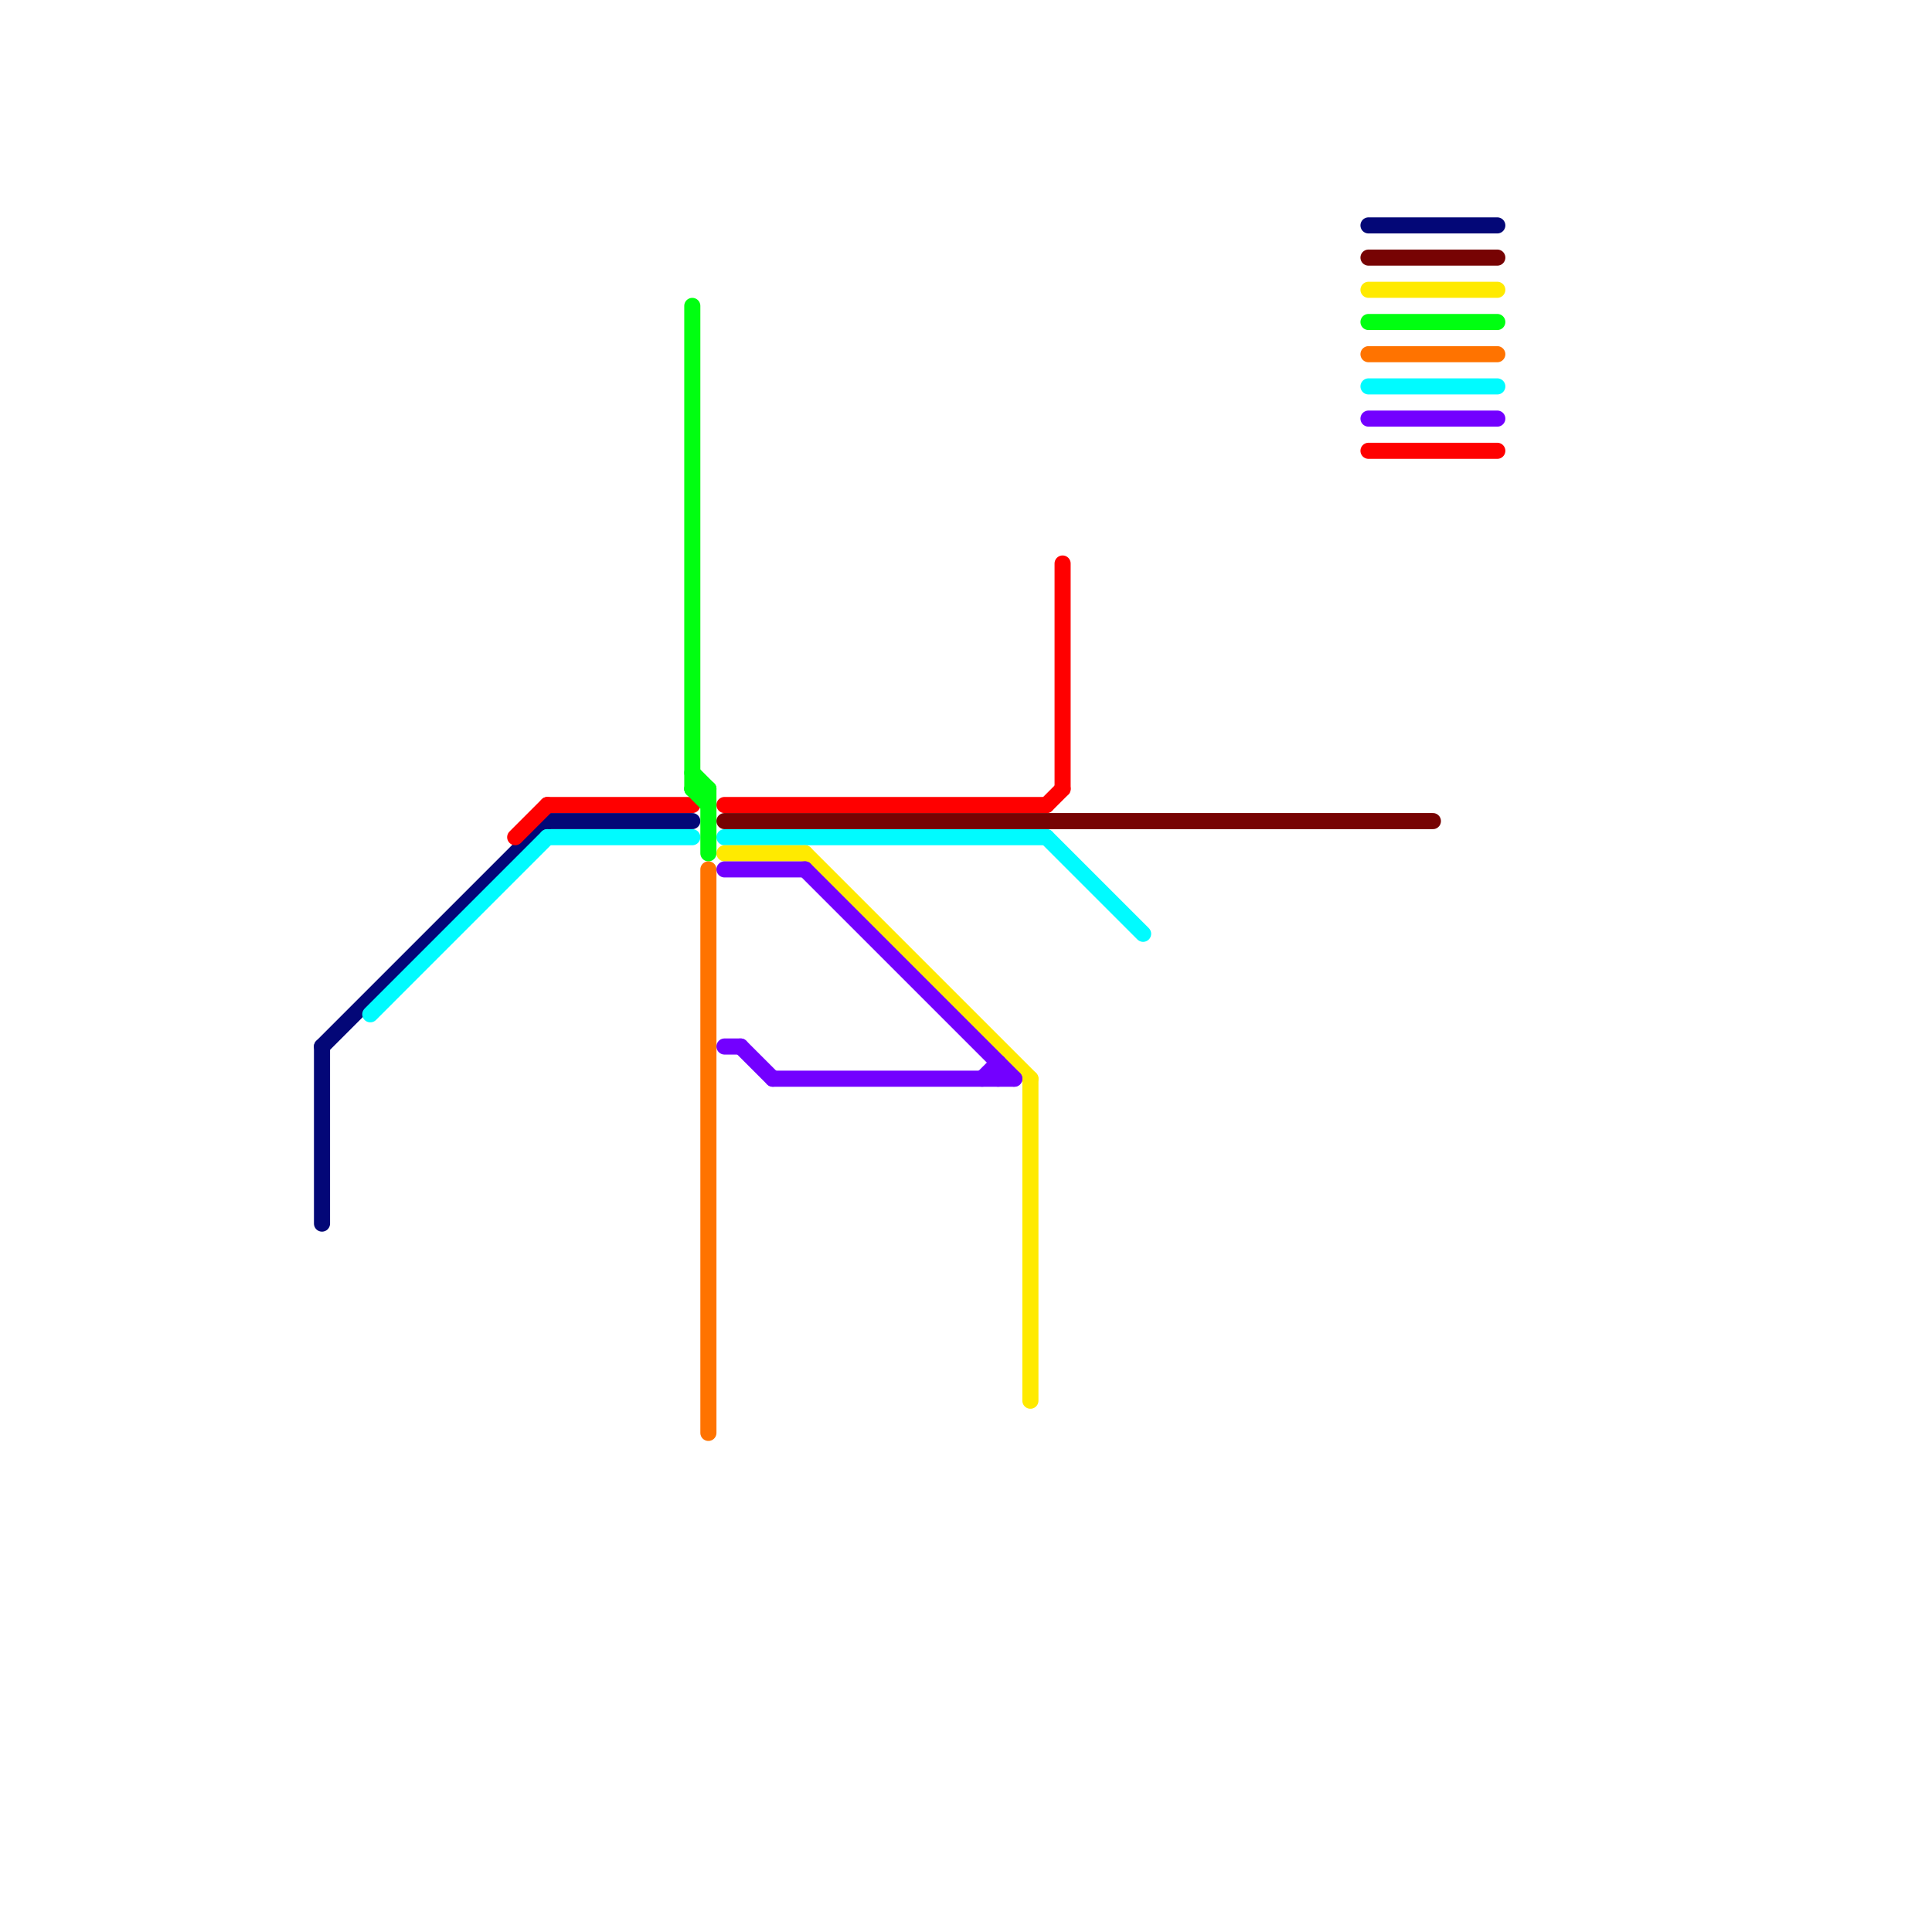 
<svg version="1.1" xmlns="http://www.w3.org/2000/svg" viewBox="0 0 120 120">
<style>text { font: 1px Helvetica; font-weight: 600; white-space: pre; dominant-baseline: central; } line { stroke-width: 1; fill: none; stroke-linecap: round; stroke-linejoin: round; } .c0 { stroke: #030777 } .c1 { stroke: #00fbff } .c2 { stroke: #ff0000 } .c3 { stroke: #00ff11 } .c4 { stroke: #ff7300 } .c5 { stroke: #770303 } .c6 { stroke: #ffea00 } .c7 { stroke: #7300ff }</style><defs><g id="wm-xf"><circle r="1.2" fill="#000"/><circle r="0.9" fill="#fff"/><circle r="0.6" fill="#000"/><circle r="0.3" fill="#fff"/></g><g id="wm"><circle r="0.6" fill="#000"/><circle r="0.3" fill="#fff"/></g></defs><line class="c0" x1="85" y1="14" x2="93" y2="14"/><line class="c0" x1="20" y1="65" x2="34" y2="51"/><line class="c0" x1="20" y1="65" x2="20" y2="76"/><line class="c0" x1="34" y1="51" x2="43" y2="51"/><line class="c1" x1="65" y1="52" x2="71" y2="58"/><line class="c1" x1="23" y1="63" x2="34" y2="52"/><line class="c1" x1="34" y1="52" x2="43" y2="52"/><line class="c1" x1="85" y1="24" x2="93" y2="24"/><line class="c1" x1="45" y1="52" x2="65" y2="52"/><line class="c2" x1="45" y1="50" x2="65" y2="50"/><line class="c2" x1="34" y1="50" x2="43" y2="50"/><line class="c2" x1="32" y1="52" x2="34" y2="50"/><line class="c2" x1="65" y1="50" x2="66" y2="49"/><line class="c2" x1="85" y1="28" x2="93" y2="28"/><line class="c2" x1="66" y1="35" x2="66" y2="49"/><line class="c3" x1="43" y1="48" x2="44" y2="49"/><line class="c3" x1="43" y1="49" x2="44" y2="50"/><line class="c3" x1="43" y1="19" x2="43" y2="49"/><line class="c3" x1="43" y1="49" x2="44" y2="49"/><line class="c3" x1="44" y1="49" x2="44" y2="53"/><line class="c3" x1="85" y1="20" x2="93" y2="20"/><line class="c4" x1="85" y1="22" x2="93" y2="22"/><line class="c4" x1="44" y1="54" x2="44" y2="89"/><line class="c5" x1="85" y1="16" x2="93" y2="16"/><line class="c5" x1="45" y1="51" x2="89" y2="51"/><line class="c6" x1="50" y1="53" x2="64" y2="67"/><line class="c6" x1="45" y1="53" x2="50" y2="53"/><line class="c6" x1="85" y1="18" x2="93" y2="18"/><line class="c6" x1="64" y1="67" x2="64" y2="87"/><line class="c7" x1="45" y1="65" x2="46" y2="65"/><line class="c7" x1="62" y1="66" x2="62" y2="67"/><line class="c7" x1="50" y1="54" x2="63" y2="67"/><line class="c7" x1="48" y1="67" x2="63" y2="67"/><line class="c7" x1="46" y1="65" x2="48" y2="67"/><line class="c7" x1="85" y1="26" x2="93" y2="26"/><line class="c7" x1="61" y1="67" x2="62" y2="66"/><line class="c7" x1="45" y1="54" x2="50" y2="54"/>
</svg>
